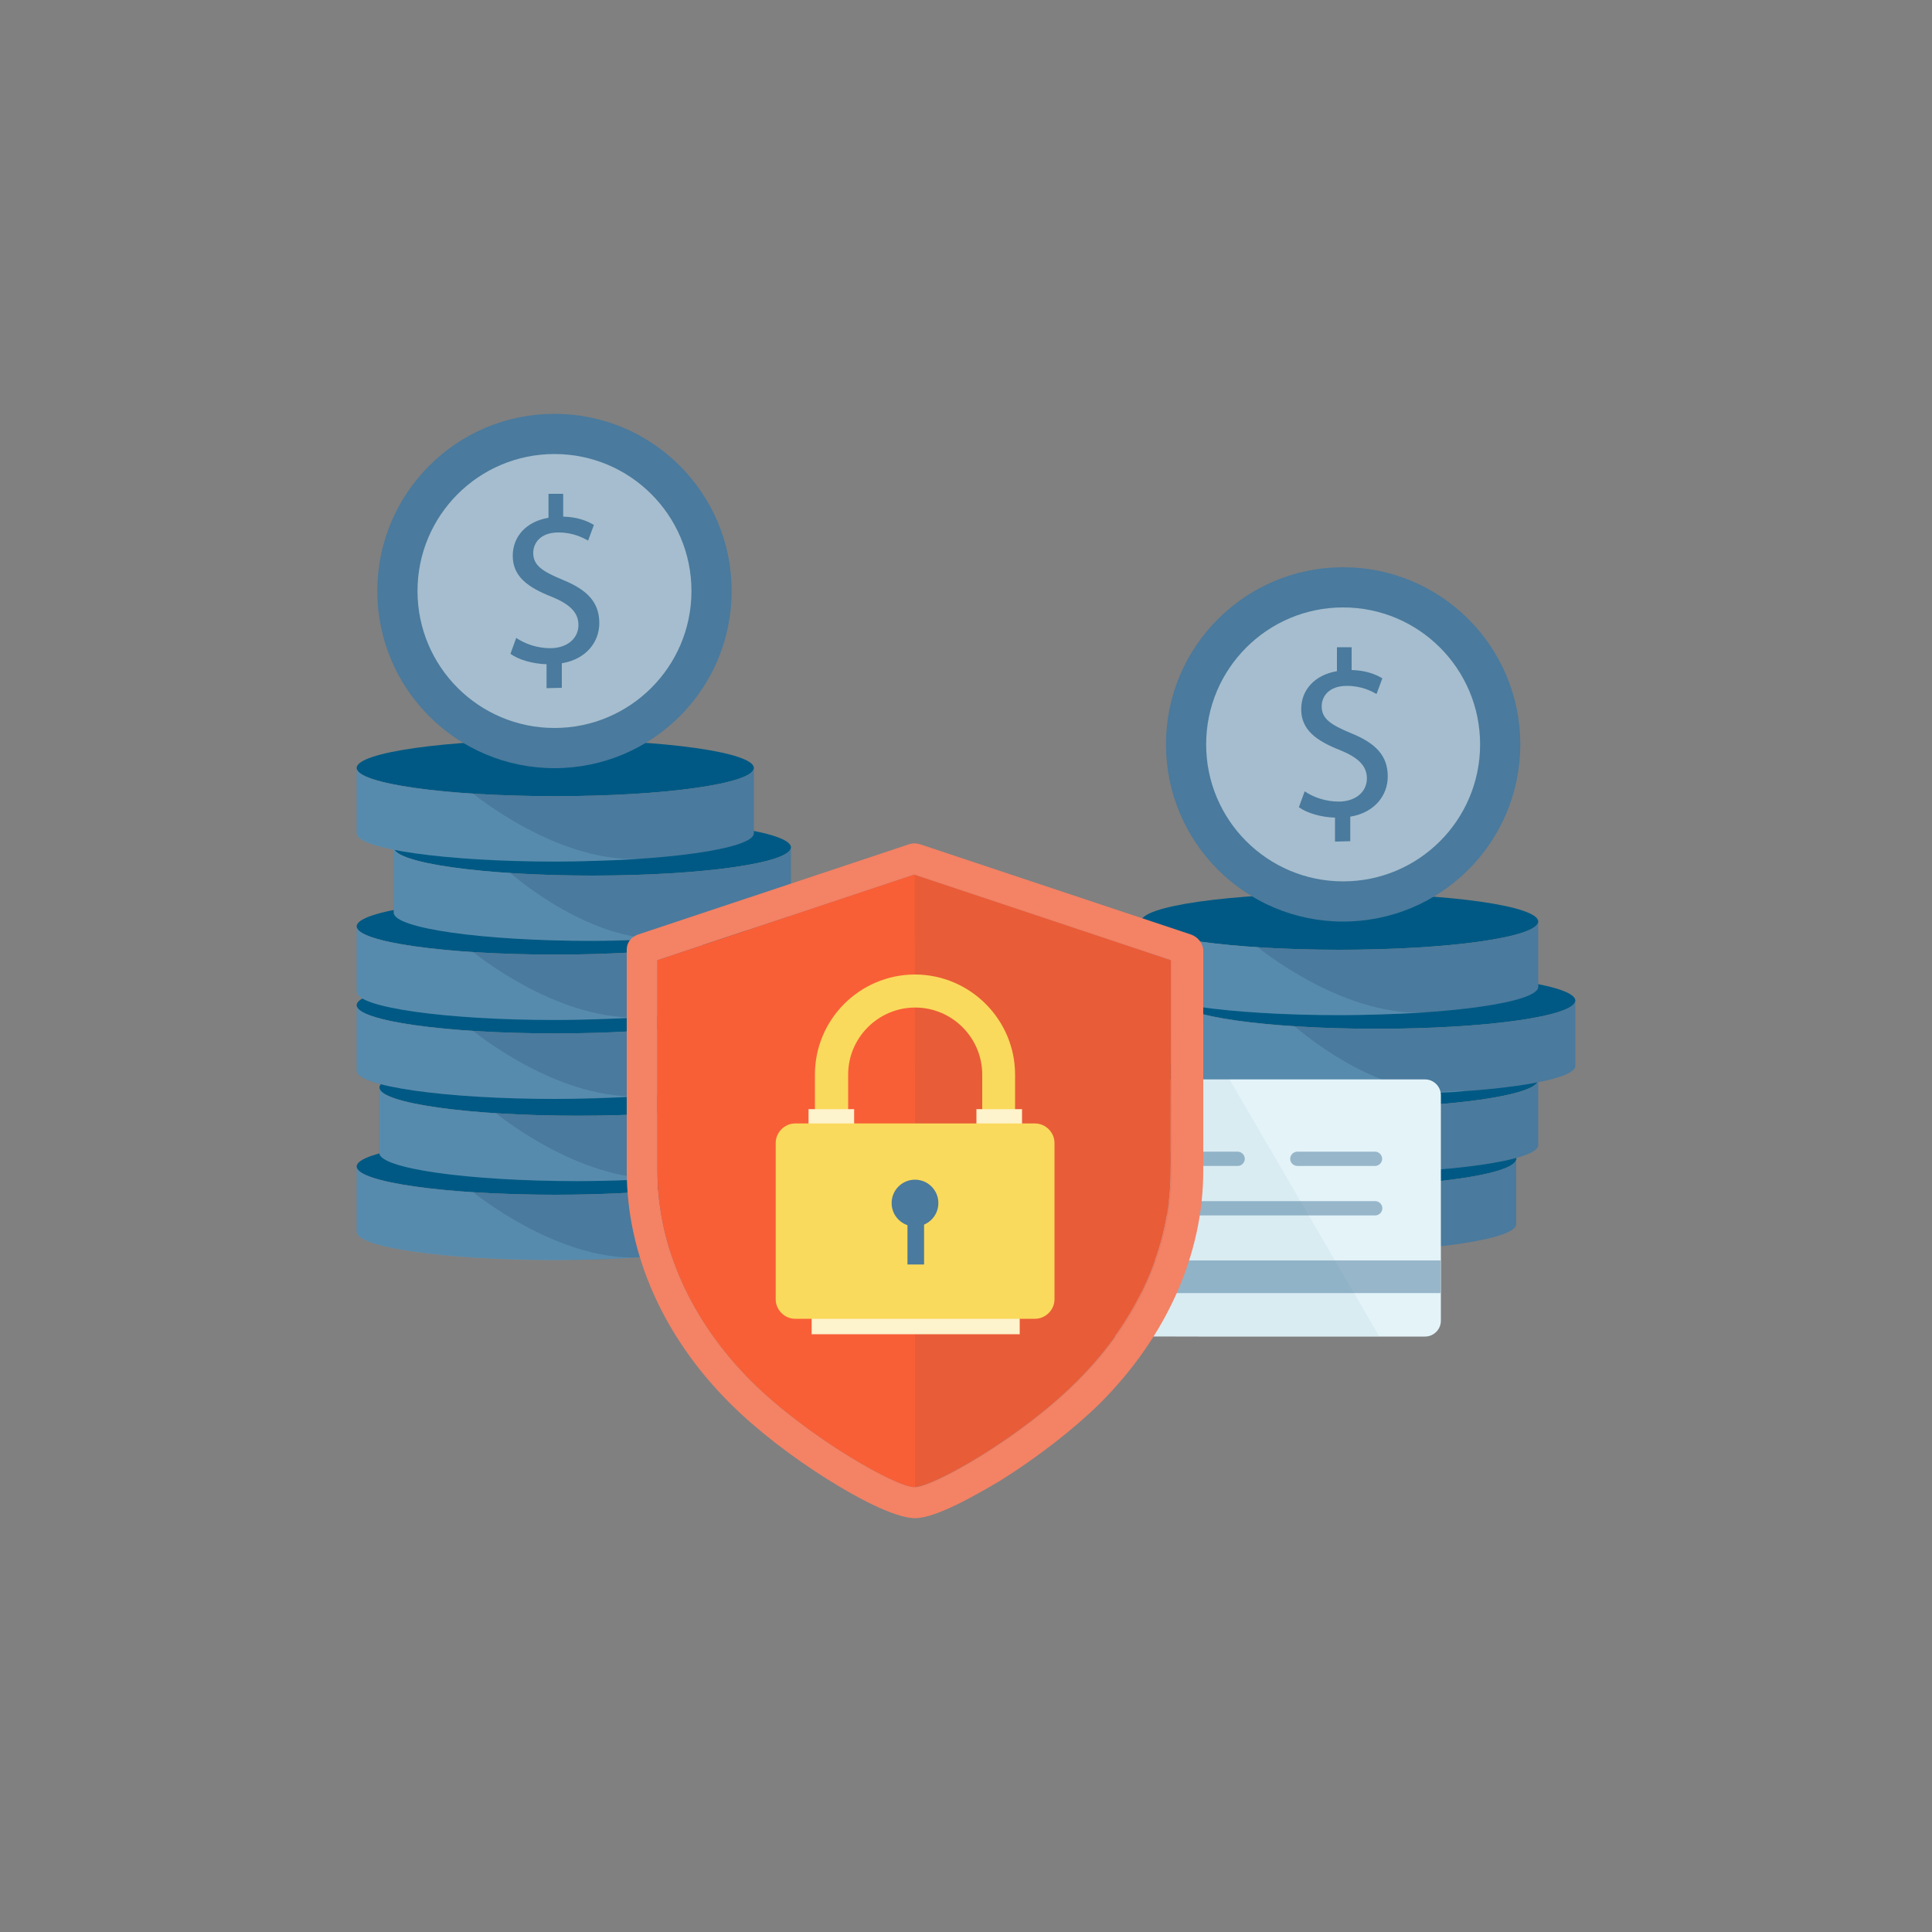 <?xml version="1.0" encoding="utf-8"?>
<!-- Generator: Adobe Illustrator 24.1.2, SVG Export Plug-In . SVG Version: 6.00 Build 0)  -->
<svg version="1.1" id="Layer_1" xmlns="http://www.w3.org/2000/svg" xmlns:xlink="http://www.w3.org/1999/xlink" x="0px" y="0px"
	 viewBox="0 0 1000 1000" style="enable-background:new 0 0 1000 1000;" xml:space="preserve">
<rect x="0" y="0" width="1000" height="1000" fill="#808080" stroke="none"/>
<style type="text/css">
	.st0{fill:#005984;}
	.st1{fill:#4A7A9D;}
	.st2{opacity:0.25;fill:#82C2DF;enable-background:new    ;}
	.st3{opacity:0.5;fill:#FFFFFF;enable-background:new    ;}
	.st4{fill:#E4F3F8;}
	.st5{opacity:5.000000e-02;fill:#005984;enable-background:new    ;}
	.st6{fill:none;}
	.st7{opacity:0.5;fill:#4A7A9D;enable-background:new    ;}
	.st8{fill:#F48265;}
	.st9{fill:#F3704F;}
	.st10{opacity:0.4;}
	.st11{fill:#FF4713;}
	.st12{opacity:8.000000e-02;fill:#383943;enable-background:new    ;}
	.st13{fill:#FDF3CC;}
	.st14{fill:#FADA5C;}
</style>
<g>
	<g>
		<g>
			<ellipse class="st0" cx="287.4" cy="603.8" rx="102.8" ry="14.6"/>
			<path class="st1" d="M390.2,603.8c0,8.1-46,14.6-102.8,14.6s-102.8-6.6-102.8-14.6v33.8c0,8.1,46,14.6,102.8,14.6
				s102.8-6.6,102.8-14.6V603.8z"/>
			<path class="st2" d="M330.2,650.9c13-0.4-27.5,1.4-42.8,1.4c-56.8,0-102.8-6.6-102.8-14.6v-33.8c0,5.9,24.8,11,60.4,13.3
				C245,617,287.4,652.2,330.2,650.9z"/>
		</g>
		<g>
			<ellipse class="st0" cx="299.2" cy="562.9" rx="102.8" ry="14.6"/>
			<path class="st1" d="M401.9,562.9c0,8.1-46,14.6-102.8,14.6s-102.8-6.6-102.8-14.6v33.8c0,8.1,46,14.6,102.8,14.6
				s102.8-6.6,102.8-14.6V562.9z"/>
			<path class="st2" d="M342,610c13-0.4-27.5,1.4-42.8,1.4c-56.8,0-102.8-6.6-102.8-14.6V563c0,5.9,24.8,11,60.4,13.3
				C256.8,576.2,299.2,611.4,342,610z"/>
		</g>
		<g>
			<ellipse class="st0" cx="287.4" cy="520.3" rx="102.8" ry="14.6"/>
			<path class="st1" d="M390.2,520.3c0,8.1-46,14.6-102.8,14.6s-102.8-6.6-102.8-14.6v33.9c0,8.1,46,14.6,102.8,14.6
				s102.8-6.6,102.8-14.6V520.3z"/>
			<path class="st2" d="M330.2,567.4c13-0.4-27.5,1.4-42.8,1.4c-56.8,0-102.8-6.6-102.8-14.6v-33.8c0,5.9,24.8,11,60.4,13.3
				C245,533.6,287.4,568.8,330.2,567.4z"/>
		</g>
		<g>
			<ellipse class="st0" cx="287.4" cy="479.5" rx="102.8" ry="14.6"/>
			<path class="st1" d="M390.2,479.5c0,8.1-46,14.6-102.8,14.6s-102.8-6.6-102.8-14.6v33.8c0,8.1,46,14.6,102.8,14.6
				s102.8-6.6,102.8-14.6V479.5z"/>
			<path class="st2" d="M330.2,526.6c13-0.4-27.5,1.4-42.8,1.4c-56.8,0-102.8-6.6-102.8-14.6v-33.8c0,5.9,24.8,11,60.4,13.3
				C245,492.8,287.4,527.9,330.2,526.6z"/>
		</g>
		<g>
			<ellipse class="st0" cx="306.6" cy="438.6" rx="102.8" ry="14.6"/>
			<path class="st1" d="M409.4,438.6c0,8.1-46,14.6-102.8,14.6s-102.8-6.6-102.8-14.6v33.8c0,8.1,46,14.6,102.8,14.6
				s102.8-6.6,102.8-14.6V438.6z"/>
			<path class="st2" d="M349.4,485.6c13-1.5-27.5,1.4-42.8,1.4c-56.8,0-102.8-6.6-102.8-14.6v-33.8c0,5.9,24.8,11,60.4,13.3
				C264.2,451.8,307.4,490.6,349.4,485.6z"/>
		</g>
		<g>
			<ellipse class="st0" cx="287.4" cy="397.5" rx="102.8" ry="14.6"/>
			<path class="st1" d="M390.2,397.5c0,8.1-46,14.6-102.8,14.6s-102.8-6.6-102.8-14.6v33.8c0,8.1,46,14.6,102.8,14.6
				s102.8-6.6,102.8-14.6V397.5z"/>
			<path class="st2" d="M330.2,444.6c13-0.4-27.5,1.4-42.8,1.4c-56.8,0-102.8-6.6-102.8-14.6v-33.8c0,5.9,24.8,11,60.4,13.3
				C245,410.8,287.4,446,330.2,444.6z"/>
		</g>
		<g>
			<circle class="st1" cx="287" cy="305.9" r="91.7"/>
			<circle class="st3" cx="287" cy="305.9" r="70.9"/>
			<g>
				<g>
					<g>
						<path class="st1" d="M282.9,356.2v-12.4c-7.1-0.2-14.5-2.3-18.7-5.4l3-8.2c4.4,3,10.8,5.3,17.6,5.3c8.7,0,14.6-5,14.6-12
							c0-6.7-4.8-10.9-13.8-14.6c-12.5-4.9-20.2-10.6-20.2-21.2c0-10.2,7.2-17.8,18.5-19.7v-12.4h7.6v11.8
							c7.4,0.2,12.4,2.2,15.9,4.3l-3,8.1c-2.6-1.4-7.6-4.2-15.4-4.2c-9.4,0-13,5.6-13,10.6c0,6.4,4.6,9.5,15.2,13.9
							c12.6,5.1,19,11.5,19,22.4c0,9.7-6.7,18.7-19.4,20.8v12.7L282.9,356.2L282.9,356.2L282.9,356.2z"/>
					</g>
				</g>
			</g>
		</g>
	</g>
	<g>
		<g>
			<ellipse class="st0" cx="682.1" cy="599.8" rx="102.8" ry="14.6"/>
			<path class="st1" d="M784.8,599.8c0,8.1-46,14.6-102.8,14.6s-102.8-6.6-102.8-14.6v33.8c0,8.1,46,14.6,102.8,14.6
				s102.8-6.6,102.8-14.6V599.8z"/>
			<path class="st2" d="M724.9,646.9c13-0.4-27.5,1.4-42.8,1.4c-56.8,0-102.8-6.6-102.8-14.6v-33.8c0,5.9,24.8,11,60.4,13.3
				C639.7,613,682.1,648.2,724.9,646.9z"/>
		</g>
		<g>
			<ellipse class="st0" cx="693.4" cy="558.9" rx="102.8" ry="14.6"/>
			<path class="st1" d="M796.2,558.9c0,8.1-46,14.6-102.8,14.6c-56.8,0-102.8-6.6-102.8-14.6v33.8c0,8.1,46,14.6,102.8,14.6
				c56.8,0,102.8-6.6,102.8-14.6V558.9z"/>
			<path class="st2" d="M736.2,606c13-0.4-27.5,1.4-42.8,1.4c-56.8,0-102.8-6.6-102.8-14.6V559c0,5.9,24.8,11,60.4,13.3
				C651,572.2,693.4,607.4,736.2,606z"/>
		</g>
		<g>
			<ellipse class="st0" cx="712.6" cy="517.9" rx="102.8" ry="14.6"/>
			<path class="st1" d="M815.4,517.9c0,8.1-46,14.6-102.8,14.6s-102.8-6.6-102.8-14.6v33.8c0,8.1,46,14.6,102.8,14.6
				s102.8-6.6,102.8-14.6V517.9z"/>
			<path class="st2" d="M755.4,565c13-1.5-27.5,1.4-42.8,1.4c-56.8,0-102.8-6.6-102.8-14.6V518c0,5.9,24.8,11,60.4,13.3
				C670.2,531.2,713.4,570.1,755.4,565z"/>
		</g>
		<g>
			<ellipse class="st0" cx="693.4" cy="477" rx="102.8" ry="14.6"/>
			<path class="st1" d="M796.2,477c0,8.1-46,14.6-102.8,14.6c-56.8,0-102.8-6.6-102.8-14.6v33.8c0,8.1,46,14.6,102.8,14.6
				c56.8,0,102.8-6.6,102.8-14.6V477z"/>
			<path class="st2" d="M736.2,524.1c13-0.4-27.5,1.4-42.8,1.4c-56.8,0-102.8-6.6-102.8-14.6V477c0,5.9,24.8,11,60.4,13.3
				C651,490.2,693.4,525.4,736.2,524.1z"/>
		</g>
		<g>
			<circle class="st1" cx="695.2" cy="385.3" r="91.7"/>
			<circle class="st3" cx="695.2" cy="385.3" r="70.9"/>
			<g>
				<g>
					<g>
						<path class="st1" d="M691,435.6v-12.4c-7.1-0.2-14.5-2.3-18.7-5.4l3-8.2c4.4,3,10.8,5.3,17.6,5.3c8.7,0,14.6-5,14.6-12
							c0-6.7-4.8-10.9-13.8-14.6c-12.5-4.9-20.2-10.6-20.2-21.2c0-10.2,7.2-17.8,18.5-19.7V335h7.6v11.8c7.4,0.2,12.4,2.2,15.9,4.3
							l-3,8.1c-2.6-1.4-7.6-4.2-15.4-4.2c-9.4,0-13,5.6-13,10.6c0,6.4,4.6,9.5,15.2,13.9c12.6,5.1,19,11.5,19,22.4
							c0,9.7-6.7,18.7-19.4,20.8v12.7L691,435.6L691,435.6L691,435.6z"/>
					</g>
				</g>
			</g>
		</g>
	</g>
	<g>
		<g>
			<path class="st4" d="M620.4,691.8h117.2c4.5,0,8.2-3.7,8.2-8.2V566.9c0-4.5-3.7-8.2-8.2-8.2H549.5c-4.4,0-8.1,3.7-8.1,8.2v116.6
				c0,4.5,3.7,8.2,8.2,8.2h25.8L620.4,691.8L620.4,691.8z"/>
			<path class="st5" d="M636.3,558.6h-86.8c-4.4,0-8.1,3.7-8.1,8.2v116.6c0,4.5,3.7,8.2,8.2,8.2h25.8h45h93.4L636.3,558.6z"/>
			<g>
				<g>
					<line class="st6" x1="671.4" y1="599.8" x2="711.6" y2="599.8"/>
					<path class="st7" d="M667.8,599.8c0-2,1.7-3.7,3.7-3.7h40.2c2,0,3.7,1.7,3.7,3.7s-1.7,3.7-3.7,3.7h-40.2
						C669.4,603.4,667.8,601.8,667.8,599.8z"/>
				</g>
				<g>
					<g>
						<line class="st6" x1="575.6" y1="599.8" x2="640.4" y2="599.8"/>
						<path class="st7" d="M572,599.8c0-2,1.7-3.7,3.7-3.7h64.9c2,0,3.7,1.7,3.7,3.7s-1.7,3.7-3.7,3.7h-65
							C573.5,603.4,572,601.8,572,599.8z"/>
					</g>
					<g>
						<line class="st6" x1="575.6" y1="625.4" x2="711.6" y2="625.4"/>
						<path class="st7" d="M572,625.4c0-2,1.7-3.7,3.7-3.7h136.1c2,0,3.7,1.7,3.7,3.7s-1.7,3.7-3.7,3.7H575.6
							C573.5,629.1,572,627.4,572,625.4z"/>
					</g>
					<g>
						<g>
							<line class="st6" x1="575.6" y1="651.1" x2="608" y2="651.1"/>
						</g>
						<g>
							<line class="st6" x1="640.4" y1="651.1" x2="711.6" y2="651.1"/>
						</g>
					</g>
				</g>
			</g>
		</g>
		<rect x="541.3" y="652.4" class="st7" width="204.3" height="16.9"/>
	</g>
	<g>
		<g>
			<g>
				<g>
					<path class="st8" d="M616.7,483.8l-140.8-46.9c-1.8-0.5-3.6-0.5-5.1,0L330,483.8c-3.4,1.3-5.6,4.1-5.6,7.7v114.6
						c0,43,19,86,53.5,120.3c13.3,13.3,32,27.9,51.9,40.2c11.5,7.2,32.8,19.2,43.8,19.2c11,0,32-12.3,43.8-19.2
						c19.7-12.3,38.6-27.1,51.9-40.2c34.6-34.6,53.5-77.3,53.5-120.3V491.4C622.3,487.8,619.8,485,616.7,483.8z M605.9,606.1
						c0,38.9-17.1,77.5-48.6,108.8c-28.9,29-74.5,54.8-84.2,54.8c-9.2,0-55-25.8-84.2-54.8c-31.2-31.2-48.6-69.8-48.6-108.8V497
						l132.9-44.3L606,497L605.9,606.1L605.9,606.1z"/>
				</g>
			</g>
			<g>
				<g>
					<path class="st9" d="M605.9,606.1c0,38.9-17.1,77.5-48.6,108.8c-28.9,29-74.5,54.8-84.2,54.8c-9.2,0-55-25.8-84.2-54.8
						c-31.2-31.2-48.6-69.8-48.6-108.8V497l132.9-44.3L606,497L605.9,606.1L605.9,606.1z"/>
				</g>
			</g>
			<g class="st10">
				<g>
					<path class="st11" d="M605.9,606.1c0,38.9-17.1,77.5-48.6,108.8c-28.9,29-74.5,54.8-84.2,54.8c-9.2,0-55-25.8-84.2-54.8
						c-31.2-31.2-48.6-69.8-48.6-108.8V497l132.9-44.3L606,497L605.9,606.1L605.9,606.1z"/>
				</g>
			</g>
		</g>
		<path class="st12" d="M473.5,453l132.9,44.3v109c0,38.9-17.1,77.5-48.6,108.8c-29,29-74.5,54.8-84.2,54.8L473.5,453L473.5,453z"/>
		<g>
			<rect x="420.1" y="682.2" class="st13" width="107.7" height="8.4"/>
			<path class="st14" d="M473.7,504.4h-0.2c-28.6,0.1-51.7,23.3-51.7,51.8v19h4.2h4.9l0,0h8.1v-19c0-19.1,15.6-34.7,34.7-34.7
				s34.7,15.6,34.7,34.7v23h17v-23C525.4,527.8,502.2,504.5,473.7,504.4z"/>
			<rect x="418.5" y="574.1" class="st13" width="23.6" height="8.4"/>
			<rect x="505.4" y="574.1" class="st13" width="23.6" height="8.4"/>
			<g>
				<g>
					<path class="st14" d="M545.8,672.5c0,5.5-4.6,10.1-10.1,10.1H411.6c-5.5,0-10.1-4.6-10.1-10.1v-80.9c0-5.5,4.6-10.1,10.1-10.1
						h124.1c5.5,0,10.1,4.6,10.1,10.1L545.8,672.5L545.8,672.5z"/>
				</g>
				<g>
					<circle class="st1" cx="473.6" cy="622.7" r="12.1"/>
					<rect x="469.7" y="631.8" class="st1" width="8.6" height="22.7"/>
				</g>
			</g>
		</g>
	</g>
</g>
</svg>
